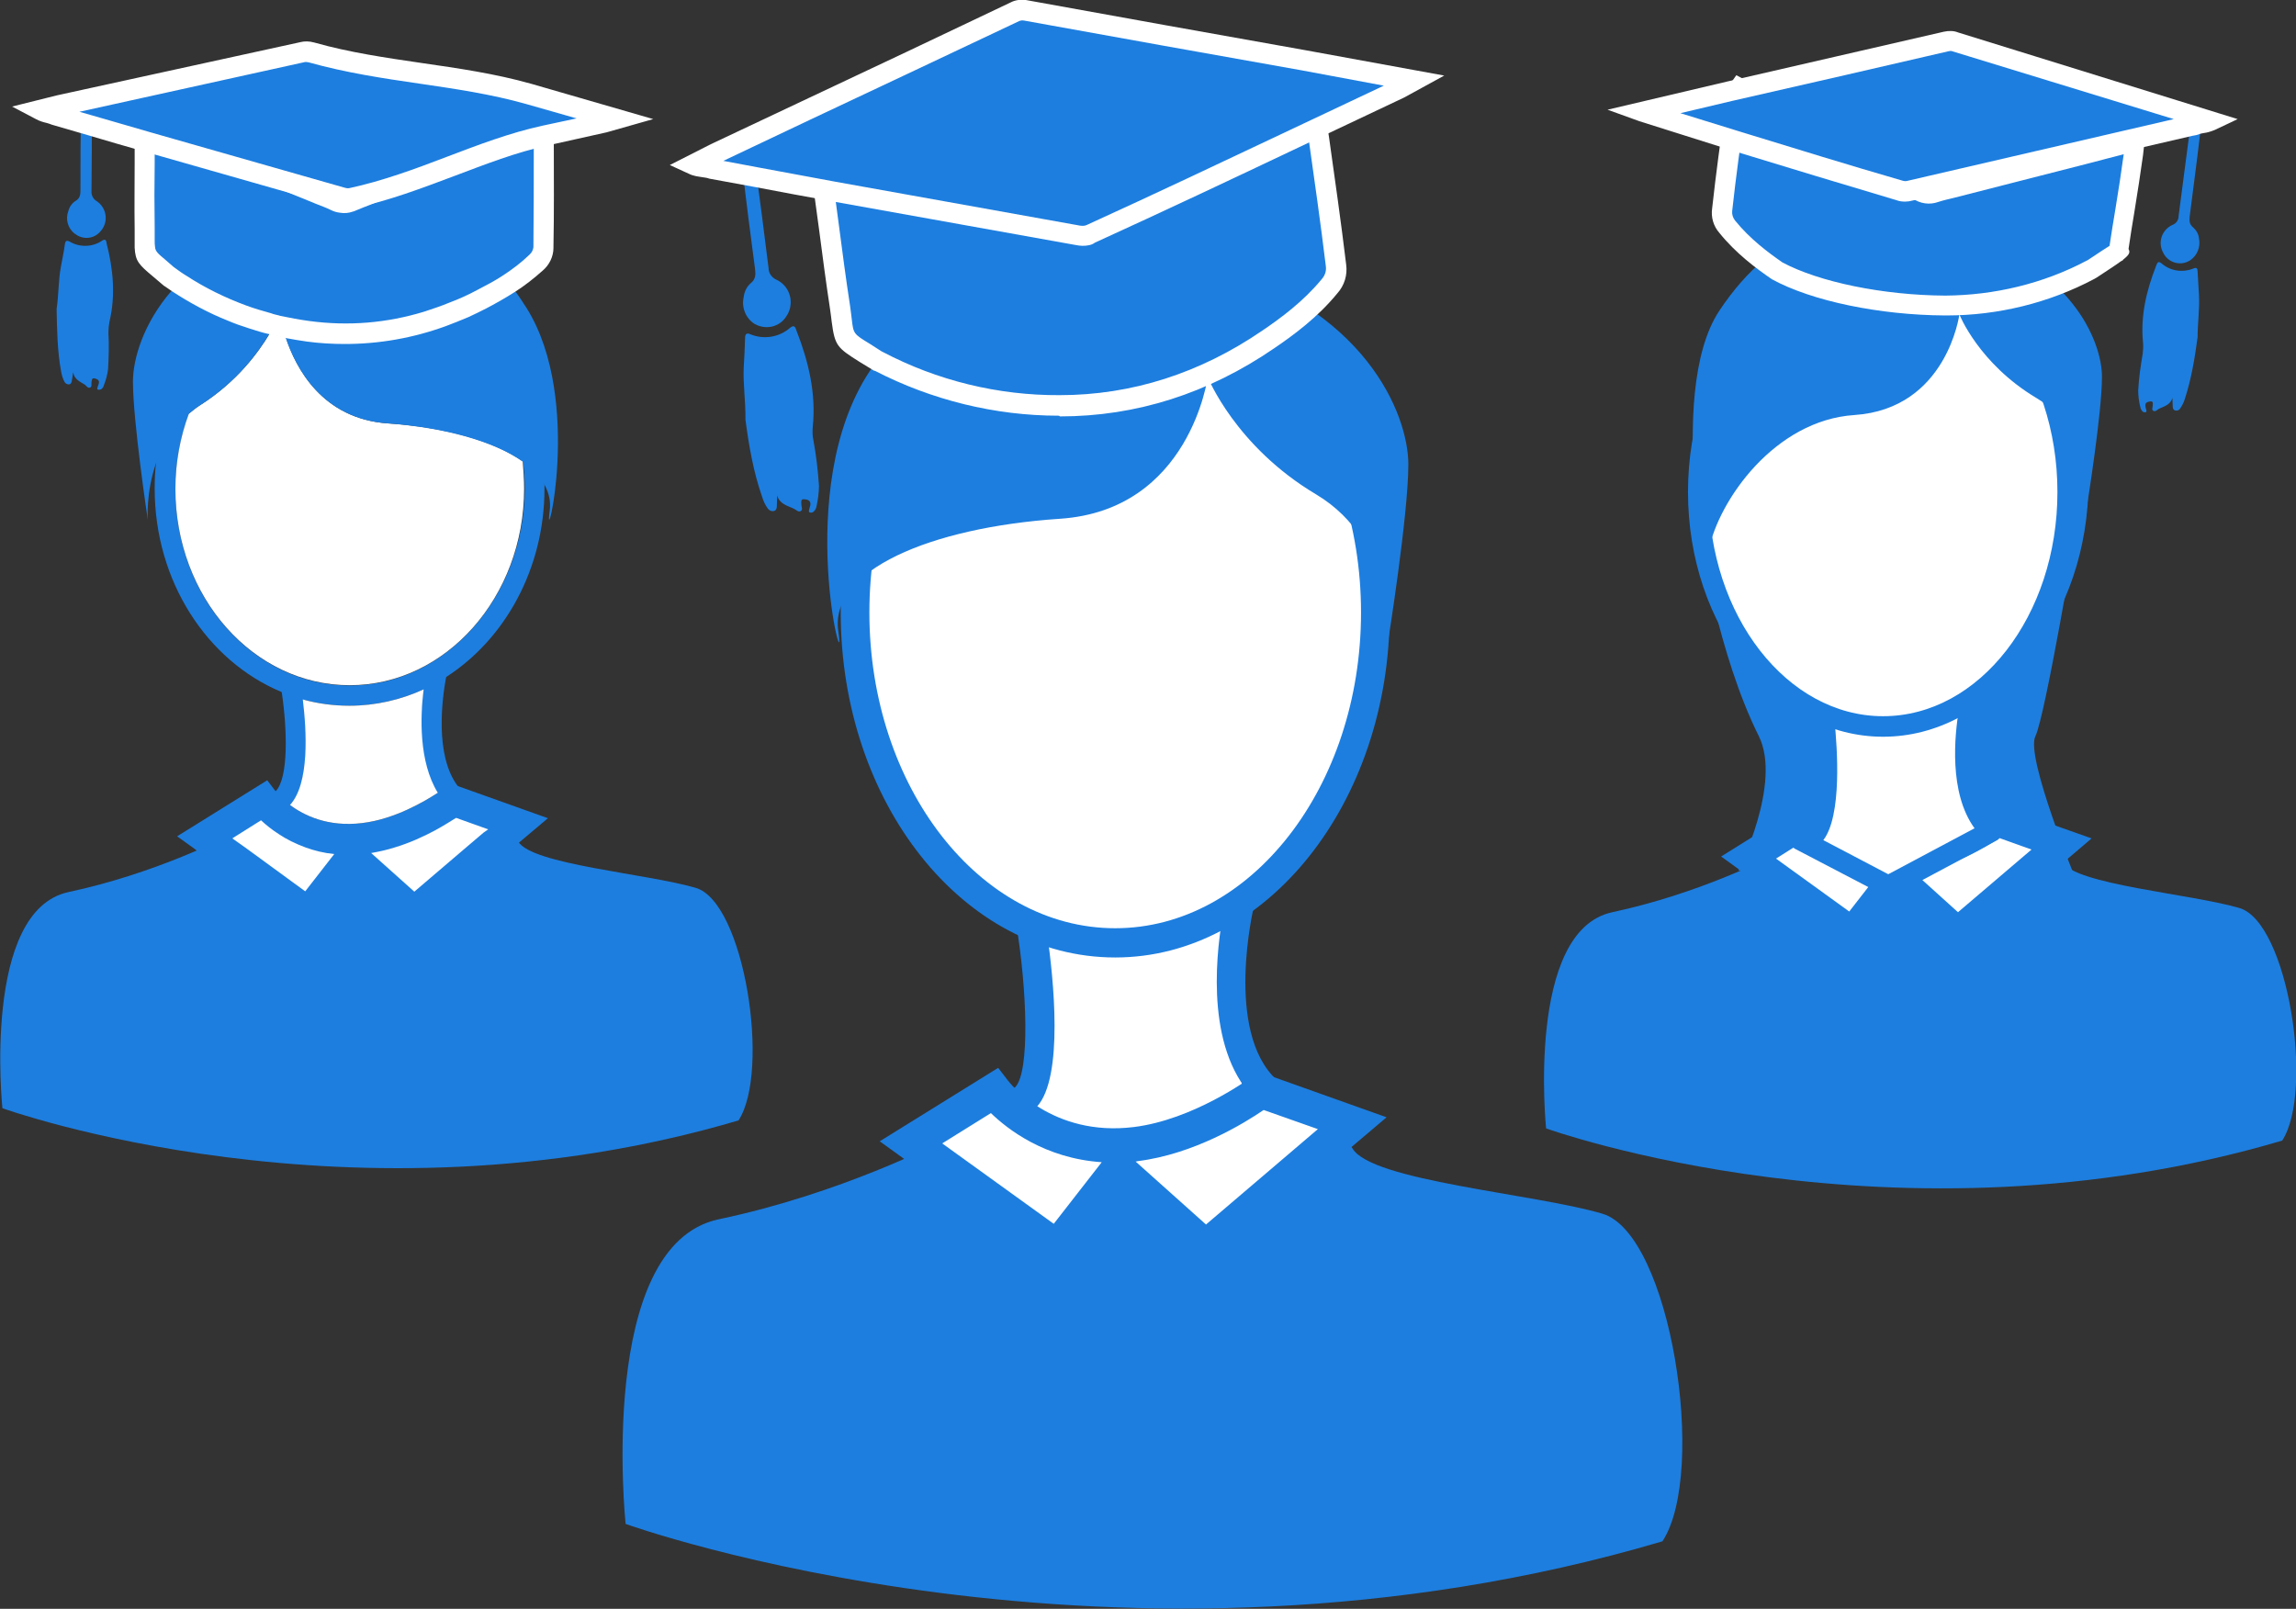 <svg width="137" height="96" viewBox="0 0 137 96" fill="none" xmlns="http://www.w3.org/2000/svg">
<rect x="0" y="0" width="137" height="96" fill="#333333" stroke="none"/>
<g clip-path="url(#clip0_1119_2991)">
<path d="M13.432 49.965C13.432 49.965 9.271 52.126 4.1 53.227C-1.092 54.328 0.144 66.128 0.144 66.128C0.144 66.128 21.034 73.669 44.067 66.855C45.983 63.926 44.417 53.83 41.512 52.978C38.607 52.126 31.706 51.586 30.923 50.215C30.119 48.844 13.432 49.965 13.432 49.965Z" fill="#1D7EDF"/>
<path d="M32.489 28.919C32.427 24.827 30.634 21.212 27.915 18.885C27.75 18.74 27.565 18.594 27.379 18.449C27.194 18.303 26.988 18.179 26.803 18.033C25.051 16.87 23.032 16.205 20.849 16.205C18.562 16.205 16.44 16.932 14.648 18.2C14.442 18.345 14.256 18.49 14.071 18.636C13.885 18.781 13.721 18.927 13.556 19.072C11.248 21.129 9.683 24.162 9.312 27.59C9.25 28.109 9.229 28.628 9.229 29.148C9.229 34.695 12.361 39.431 16.77 41.28C17.202 41.446 17.614 41.613 18.067 41.737C18.953 41.986 19.901 42.111 20.849 42.111C22.415 42.111 23.918 41.758 25.278 41.135C25.752 40.927 26.205 40.678 26.638 40.387C30.119 38.143 32.489 33.947 32.489 29.148C32.489 29.085 32.489 29.002 32.489 28.919ZM20.869 40.906C15.121 40.906 10.466 35.65 10.466 29.189C10.466 27.61 10.754 26.094 11.269 24.702C12.031 22.645 13.309 20.859 14.915 19.591C15.121 19.425 15.307 19.28 15.513 19.155C15.74 18.989 15.966 18.843 16.213 18.719C17.614 17.909 19.201 17.472 20.89 17.472C22.476 17.472 23.98 17.867 25.34 18.594C25.587 18.719 25.814 18.864 26.04 19.01C26.246 19.134 26.452 19.28 26.658 19.425C29.069 21.233 30.779 24.162 31.211 27.548C31.273 28.088 31.314 28.628 31.314 29.189C31.273 35.629 26.597 40.906 20.869 40.906Z" fill="#1D7EDF"/>
<path d="M15.74 47.783C15.74 47.783 17.8 50.526 21.735 50.027C24.537 49.674 27.05 47.783 27.05 47.783L30.902 49.154L24.701 54.431L20.993 51.107L18.397 54.431L12.217 49.965L15.74 47.783Z" fill="white"/>
<path d="M18.521 55.242L11.146 49.903L15.884 46.953L16.213 47.389C16.296 47.493 18.15 49.841 21.673 49.404C24.269 49.093 26.679 47.285 26.7 47.265L26.947 47.078L32.097 48.906L24.701 55.201L21.096 51.96L18.521 55.242ZM21.426 50.672L24.722 53.622L29.728 49.363L27.153 48.449C26.411 48.968 24.227 50.339 21.817 50.63C21.673 50.651 21.549 50.651 21.426 50.672ZM13.309 50.007L18.294 53.601L20.56 50.693C17.985 50.609 16.317 49.259 15.616 48.553L13.309 50.007Z" fill="#1D7EDF"/>
<path d="M18.459 54.848L11.66 49.945L15.801 47.369L15.966 47.598C16.049 47.702 17.985 50.194 21.693 49.737C24.372 49.405 26.844 47.556 26.864 47.535L26.988 47.431L31.52 49.031L24.701 54.827L21.034 51.545L18.459 54.848ZM20.972 50.651L24.722 54.017L30.305 49.26L27.111 48.117C26.535 48.512 24.289 50.028 21.776 50.34C18.335 50.776 16.275 48.844 15.678 48.179L12.773 49.987L18.356 54.017L20.972 50.651Z" fill="white"/>
<path d="M27.338 46.912L26.885 46.746L26.494 47.036C26.473 47.057 26.329 47.161 26.123 47.306C25.36 47.805 23.547 48.885 21.611 49.114C19.572 49.363 18.129 48.657 17.305 48.034C16.749 47.618 16.461 47.244 16.44 47.203L16.419 47.182L15.946 46.559L10.569 49.903L11.496 50.568L11.743 50.755L18.583 55.679L21.117 52.438L24.681 55.637L30.634 50.568L30.944 50.298L32.695 48.823L27.338 46.912ZM14.627 50.568L13.865 50.028L13.989 49.945L15.575 48.948C15.843 49.197 16.193 49.488 16.646 49.779C17.079 50.069 17.614 50.34 18.232 50.568C18.747 50.755 19.324 50.901 19.942 50.963L18.212 53.186L14.627 50.568ZM28.863 49.675L27.812 50.568L24.722 53.206L22.147 50.901C22.62 50.817 23.094 50.714 23.547 50.568C24.454 50.298 25.299 49.903 25.958 49.55C26.494 49.259 26.906 48.989 27.215 48.802L29.131 49.488L28.863 49.675Z" fill="#1D7EDF"/>
<path d="M17.326 48.032C17.264 48.115 17.182 48.177 17.12 48.24L17.099 48.261L17.038 48.177L16.358 47.284C16.399 47.263 16.419 47.222 16.461 47.201C17.223 46.391 17.14 43.503 16.811 41.301C16.79 41.093 16.749 40.886 16.708 40.678L17.903 40.449C17.944 40.699 18.026 41.156 18.109 41.737C18.315 43.628 18.5 46.744 17.326 48.032Z" fill="#1D7EDF"/>
<path d="M27.709 47.326L27.668 47.368L27.441 47.617L27.215 47.866L26.864 48.261C26.803 48.199 26.72 48.136 26.658 48.053C26.597 47.991 26.514 47.908 26.452 47.825C26.391 47.742 26.329 47.658 26.267 47.575C26.205 47.492 26.143 47.409 26.102 47.326C24.948 45.477 25.052 42.818 25.258 41.177C25.36 40.325 25.505 39.743 25.525 39.66L26.72 39.951C26.72 39.972 26.679 40.138 26.617 40.408C26.391 41.654 25.917 45.062 27.318 46.91C27.462 47.056 27.585 47.201 27.709 47.326Z" fill="#1D7EDF"/>
<path d="M31.273 29.17C31.273 35.631 26.596 40.887 20.869 40.887C15.121 40.887 10.466 35.631 10.466 29.17C10.466 27.591 10.754 26.074 11.269 24.683C11.496 24.495 11.722 24.308 11.99 24.142C14.133 22.771 15.41 21.047 16.09 19.904C16.419 19.987 16.728 20.07 17.058 20.133C17.655 21.982 19.242 24.994 23.156 25.264C26.535 25.493 29.46 26.303 31.191 27.529C31.232 28.069 31.273 28.609 31.273 29.17Z" fill="white"/>
<path d="M26.123 47.305C25.361 47.803 23.548 48.884 21.611 49.112C19.572 49.362 18.13 48.655 17.305 48.032C18.48 46.744 18.294 43.607 18.068 41.737C18.953 41.986 19.901 42.111 20.849 42.111C22.415 42.111 23.919 41.758 25.278 41.135C25.072 42.797 24.99 45.456 26.123 47.305Z" fill="white"/>
<path d="M32.798 30.499C32.88 29.938 32.756 29.419 32.489 28.92C32.221 28.422 31.768 27.944 31.17 27.528C29.44 26.323 26.514 25.513 23.136 25.264C19.242 24.994 17.655 21.981 17.038 20.133C16.955 19.883 16.893 19.675 16.852 19.468C16.77 19.177 16.729 18.948 16.708 18.824C16.708 18.741 16.687 18.699 16.687 18.699C16.687 18.699 16.667 18.741 16.646 18.824C16.605 18.948 16.502 19.135 16.378 19.385C16.296 19.551 16.193 19.738 16.069 19.925C15.389 21.067 14.112 22.792 11.97 24.163C11.702 24.329 11.475 24.516 11.248 24.703C10.26 25.555 9.662 26.614 9.312 27.632C8.694 29.419 8.818 31.018 8.818 31.018C8.818 31.018 7.932 25.118 7.932 22.771C7.932 21.462 8.529 19.322 10.239 17.349C10.363 17.203 10.507 17.037 10.651 16.892C10.795 16.746 10.94 16.601 11.104 16.455C11.764 15.832 12.567 15.25 13.494 14.731C14.421 14.212 15.472 13.775 16.687 13.422C17.965 13.048 19.16 12.799 20.272 12.674C20.519 12.654 20.766 12.633 21.014 12.612C23.877 12.425 26.246 13.111 28.286 14.731C28.883 15.209 29.44 15.77 29.996 16.414C30.119 16.559 30.243 16.725 30.367 16.892C30.49 17.058 30.614 17.203 30.738 17.369C30.985 17.702 31.211 18.055 31.438 18.408C34.858 23.913 32.427 33.304 32.798 30.499Z" fill="#1D7EDF"/>
<path d="M104.944 43.92C106.345 46.724 103.729 51.939 103.729 51.939L123.898 52.562C123.898 52.562 120.849 45.166 121.446 43.941C122.043 42.715 123.898 31.621 123.898 31.621L101.504 32.244C101.483 32.224 102.493 38.996 104.944 43.92Z" fill="#1D7EDF"/>
<path d="M105.542 51.169C105.542 51.169 101.38 53.33 96.209 54.431C91.038 55.532 92.254 67.332 92.254 67.332C92.254 67.332 113.144 74.873 136.176 68.059C138.092 65.13 136.526 55.033 133.621 54.181C130.717 53.33 123.815 52.79 123.032 51.419C122.229 50.068 105.542 51.169 105.542 51.169Z" fill="#1D7EDF"/>
<path d="M112.979 43.338C106.572 43.338 101.339 36.794 101.339 28.733C101.339 20.673 106.572 14.129 112.979 14.129C119.386 14.129 124.619 20.673 124.619 28.733C124.619 36.794 119.386 43.338 112.979 43.338ZM112.979 15.355C107.231 15.355 102.575 21.358 102.575 28.733C102.575 36.109 107.252 42.112 112.979 42.112C118.706 42.112 123.382 36.109 123.382 28.733C123.382 21.358 118.727 15.355 112.979 15.355Z" fill="#1D7EDF"/>
<path d="M107.849 48.99C107.849 48.99 109.909 51.733 113.844 51.234C116.646 50.881 119.159 48.99 119.159 48.99L123.012 50.361L116.811 55.638L113.102 52.314L110.507 55.638L104.326 51.172L107.849 48.99Z" fill="white"/>
<path d="M110.63 56.469L103.255 51.13L107.993 48.18L108.323 48.616C108.405 48.72 110.259 51.067 113.782 50.631C116.378 50.319 118.788 48.512 118.809 48.491L119.056 48.304L124.207 50.133L116.811 56.427L113.185 53.186L110.63 56.469ZM113.535 51.878L116.831 54.828L121.837 50.569L119.262 49.655C118.521 50.174 116.337 51.545 113.926 51.836C113.803 51.857 113.659 51.878 113.535 51.878ZM105.418 51.213L110.404 54.807L112.67 51.898C110.095 51.815 108.426 50.465 107.725 49.759L105.418 51.213Z" fill="#1D7EDF"/>
<path d="M110.569 56.053L103.77 51.15L107.911 48.574L108.076 48.803C108.158 48.907 110.095 51.4 113.803 50.943C116.481 50.61 118.953 48.761 118.974 48.74L119.098 48.636L123.609 50.236L116.811 56.053L113.144 52.771L110.569 56.053ZM113.082 51.857L116.831 55.222L122.414 50.465L119.221 49.322C118.644 49.717 116.399 51.233 113.885 51.545C110.445 51.981 108.385 50.049 107.787 49.384L104.882 51.192L110.466 55.222L113.082 51.857Z" fill="white"/>
<path d="M110.692 56.884L102.699 51.108L108.055 47.764L108.55 48.428C108.632 48.512 110.362 50.734 113.721 50.34C116.213 50.028 118.521 48.325 118.603 48.262L118.995 47.971L124.804 50.028L116.811 56.842L113.247 53.643L110.692 56.884ZM114.256 52.106L116.831 54.432L121.219 50.693L119.304 50.007C118.459 50.568 116.481 51.752 114.256 52.106ZM105.974 51.233L110.342 54.391L112.072 52.168C109.889 51.939 108.426 50.838 107.684 50.153L105.974 51.233Z" fill="#1D7EDF"/>
<path d="M109.188 49.487L108.447 48.511C109.394 47.783 109.209 44.21 108.797 41.904L109.992 41.676C110.198 42.735 111.063 48.054 109.188 49.487Z" fill="#B63956"/>
<path d="M107.396 50.088C109.847 50.711 108.797 42.401 108.797 42.401L117.676 41.633C117.676 41.633 116.275 47.263 118.809 49.61L112.69 52.851L107.396 50.088Z" fill="white"/>
<path d="M112.69 53.475C112.587 53.475 112.505 53.455 112.402 53.413L107.107 50.65C106.839 50.505 106.716 50.172 106.819 49.881C106.922 49.59 107.231 49.424 107.54 49.507C107.684 49.549 107.725 49.507 107.787 49.466C108.57 48.759 108.488 44.895 108.199 42.506C108.179 42.34 108.22 42.174 108.323 42.049C108.426 41.925 108.57 41.841 108.755 41.821L117.635 41.052C117.841 41.031 118.026 41.114 118.15 41.26C118.273 41.405 118.335 41.613 118.273 41.8C118.253 41.862 116.996 47.118 119.242 49.175C119.386 49.32 119.468 49.507 119.427 49.715C119.406 49.923 119.283 50.089 119.097 50.172L112.979 53.434C112.876 53.455 112.793 53.475 112.69 53.475ZM108.797 50.131L112.67 52.166L117.82 49.424C116.275 47.305 116.625 43.877 116.893 42.298L109.456 42.943C109.641 44.688 109.909 48.676 108.797 50.131Z" fill="#1D7EDF"/>
<path d="M112.361 43.358C118.448 43.358 123.382 37.089 123.382 29.356C123.382 21.622 118.448 15.354 112.361 15.354C106.274 15.354 101.339 21.622 101.339 29.356C101.339 37.089 106.274 43.358 112.361 43.358Z" fill="white"/>
<path d="M112.361 43.961C105.954 43.961 100.721 37.417 100.721 29.357C100.721 21.296 105.954 14.752 112.361 14.752C118.768 14.752 124.001 21.296 124.001 29.357C124.001 37.417 118.788 43.961 112.361 43.961ZM112.361 15.978C106.613 15.978 101.957 21.982 101.957 29.357C101.957 36.732 106.634 42.736 112.361 42.736C118.109 42.736 122.765 36.732 122.765 29.357C122.765 21.982 118.109 15.978 112.361 15.978Z" fill="#1D7EDF"/>
<path d="M116.914 18.762C116.914 18.762 116.172 24.392 110.651 24.765C105.892 25.077 102.554 29.855 101.957 32.826C101.854 33.304 101.833 33.74 101.895 34.093C102.266 36.648 99.258 23.54 102.596 18.533C105.933 13.526 110.28 12.176 116.914 13.983C123.547 15.791 125.422 20.34 125.422 22.48C125.422 24.62 124.557 30.001 124.557 30.001C124.557 30.001 124.928 25.783 121.508 23.747C118.067 21.691 116.914 18.762 116.914 18.762Z" fill="#1D7EDF"/>
<path d="M75.608 67.436C72.023 63.447 74.001 53.85 74.001 53.85L61.495 55.179C61.495 55.179 63.309 68.6 60.383 68.267L75.608 67.436Z" fill="white"/>
<path d="M60.486 66.647C60.424 66.647 60.362 66.647 60.3 66.647L60.465 64.922C60.507 64.922 60.527 64.922 60.589 64.86C61.454 63.925 61.289 59.064 60.63 55.096L60.486 54.161L75.113 52.873L74.825 54.057C74.804 54.14 73.032 61.536 76.184 64.445L75.031 65.733C71.961 62.886 72.517 57.277 72.929 54.826L62.484 55.74C62.855 58.316 63.494 64.278 61.866 66.044C61.475 66.439 61.022 66.647 60.486 66.647Z" fill="#1D7EDF"/>
<path d="M56.057 68.163C56.057 68.163 50.206 71.217 42.892 72.754C35.579 74.292 37.33 90.932 37.33 90.932C37.33 90.932 66.749 101.569 99.196 91.971C101.895 87.858 99.691 73.627 95.612 72.422C91.532 71.217 81.788 70.469 80.696 68.516C79.584 66.605 56.057 68.163 56.057 68.163Z" fill="#1D7EDF"/>
<path d="M66.543 56.261C75.122 56.261 82.077 47.434 82.077 36.545C82.077 25.657 75.122 16.83 66.543 16.83C57.964 16.83 51.01 25.657 51.01 36.545C51.01 47.434 57.964 56.261 66.543 56.261Z" fill="white"/>
<path d="M66.543 57.133C57.499 57.133 50.165 47.909 50.165 36.545C50.165 25.181 57.52 15.957 66.543 15.957C75.566 15.957 82.921 25.181 82.921 36.545C82.921 47.909 75.566 57.133 66.543 57.133ZM66.543 17.702C58.467 17.702 51.875 26.157 51.875 36.545C51.875 46.932 58.447 55.388 66.543 55.388C74.639 55.388 81.211 46.932 81.211 36.545C81.211 26.157 74.619 17.702 66.543 17.702Z" fill="#1D7EDF"/>
<path d="M59.312 65.09C59.312 65.09 62.217 68.954 67.779 68.268C71.714 67.791 75.278 65.09 75.278 65.09L80.696 67.022L71.961 74.459L66.749 69.785L63.082 74.459L54.367 68.165L59.312 65.09Z" fill="white"/>
<path d="M63.185 75.269L53.276 68.123L59.456 64.279L59.786 64.716C59.889 64.861 62.587 68.289 67.697 67.666C71.446 67.209 74.866 64.632 74.907 64.612L75.154 64.425L81.871 66.814L71.941 75.269L66.811 70.657L63.185 75.269ZM66.708 68.954L71.941 73.649L79.481 67.229L75.34 65.754C74.433 66.398 71.302 68.434 67.82 68.85C67.45 68.912 67.079 68.933 66.708 68.954ZM55.439 68.206L62.958 73.628L66.605 68.954C62.567 68.974 60.074 66.814 59.188 65.879L55.439 68.206Z" fill="#1D7EDF"/>
<path d="M63.164 75.041L53.584 68.144L59.415 64.529L59.662 64.841C59.785 64.986 62.505 68.497 67.717 67.853C71.487 67.396 74.969 64.779 75.01 64.758L75.195 64.612L81.541 66.877L71.94 75.041L66.79 70.409L63.164 75.041ZM66.666 69.141L71.94 73.878L79.81 67.168L75.299 65.568C74.495 66.129 71.322 68.248 67.779 68.684C62.917 69.287 60.033 66.586 59.188 65.651L55.109 68.186L62.958 73.857L66.666 69.141Z" fill="white"/>
<path d="M63.267 75.872L52.493 68.102L59.559 63.719L60.136 64.467C60.239 64.612 62.773 67.853 67.655 67.251C71.199 66.814 74.516 64.383 74.66 64.28L75.093 63.947L82.736 66.669L71.92 75.83L66.852 71.281L63.267 75.872ZM67.758 69.307L71.961 73.067L78.636 67.375L75.401 66.233C74.248 67.022 71.24 68.871 67.882 69.286C67.841 69.307 67.8 69.307 67.758 69.307ZM56.221 68.227L62.876 73.026L65.739 69.349C62.34 69.12 60.115 67.375 59.126 66.419L56.221 68.227Z" fill="#1D7EDF"/>
<path d="M72.064 22.5C72.064 22.5 71.013 30.436 63.246 30.955C55.48 31.475 49.485 34.051 50.02 37.666C50.556 41.28 47.219 29.21 51.895 22.147C56.572 15.083 62.711 13.172 72.064 15.727C81.417 18.283 84.034 24.681 84.034 27.714C84.034 30.727 82.818 38.309 82.818 38.309C82.818 38.309 83.333 32.368 78.533 29.501C73.712 26.634 72.064 22.5 72.064 22.5Z" fill="#1D7EDF"/>
<path d="M44.479 25.034C44.499 23.995 44.335 22.977 44.376 21.939C44.417 21.357 44.438 20.755 44.458 20.173C44.458 19.944 44.541 19.84 44.767 19.944C45.571 20.277 46.498 20.131 47.157 19.55C47.425 19.342 47.466 19.57 47.528 19.737C48.249 21.586 48.702 23.476 48.496 25.471C48.475 25.741 48.475 26.011 48.537 26.281C48.702 27.174 48.805 28.067 48.867 28.981C48.867 29.397 48.805 29.812 48.723 30.207C48.702 30.332 48.64 30.456 48.537 30.54C48.475 30.581 48.393 30.602 48.331 30.581C48.228 30.56 48.27 30.456 48.29 30.373C48.311 30.29 48.331 30.228 48.352 30.145C48.393 29.875 48.208 29.812 48.022 29.792C47.754 29.75 47.816 29.958 47.816 30.103C47.816 30.249 47.919 30.415 47.775 30.498C47.631 30.581 47.507 30.415 47.363 30.352C46.972 30.166 46.518 30.082 46.374 29.563C46.374 29.771 46.353 29.999 46.353 30.207C46.353 30.332 46.312 30.477 46.148 30.498C46.024 30.519 45.9 30.456 45.818 30.352C45.653 30.124 45.55 29.895 45.468 29.625C44.953 28.15 44.685 26.592 44.479 25.034Z" fill="#1D7EDF"/>
<path d="M78.389 7.002C78.512 7.168 78.574 7.376 78.574 7.604C78.966 10.347 79.357 13.089 79.687 15.831C79.749 16.288 79.604 16.745 79.295 17.078C78.265 18.345 76.988 19.342 75.649 20.235C71.899 22.811 67.779 24.203 63.185 24.203C59.415 24.203 55.706 23.31 52.369 21.544C52.349 21.544 52.307 21.523 52.287 21.503C50.041 20.069 50.453 20.589 50.103 18.324C49.773 16.06 49.485 13.858 49.176 11.635C49.155 11.489 49.135 11.323 49.114 11.178C49.052 10.825 49.155 10.7 49.547 10.804C51.875 11.365 54.079 10.991 55.48 11.365L62.052 12.819C62.67 12.985 63.288 13.089 63.885 13.297C64.297 13.442 64.771 13.38 65.121 13.13C69.365 10.741 73.609 9.599 77.853 7.23L78.389 7.002Z" fill="#1D7EDF"/>
<path d="M63.164 24.805C59.374 24.805 55.583 23.87 52.204 22.125H52.163L51.277 21.585C49.959 20.754 49.815 20.629 49.629 19.217C49.609 19.009 49.567 18.739 49.526 18.427C49.279 16.807 49.073 15.228 48.867 13.649L48.578 11.53C48.578 11.447 48.558 11.364 48.558 11.281C48.537 11.135 48.455 10.678 48.805 10.367C49.135 10.055 49.588 10.18 49.753 10.221C50.968 10.512 52.163 10.533 53.234 10.554C54.182 10.574 54.986 10.595 55.686 10.782L62.237 12.236C62.443 12.299 62.629 12.34 62.835 12.382C63.267 12.486 63.721 12.589 64.153 12.735C64.4 12.818 64.668 12.797 64.854 12.652C67.079 11.405 69.262 10.491 71.384 9.619C73.424 8.767 75.546 7.894 77.627 6.731L78.595 6.232L78.904 6.669C79.11 6.939 79.213 7.271 79.213 7.624L79.295 8.144C79.646 10.637 80.016 13.233 80.325 15.789C80.408 16.412 80.222 17.035 79.79 17.513C78.615 18.947 77.173 20.006 76.04 20.775C72.105 23.476 67.8 24.847 63.247 24.847C63.206 24.805 63.185 24.805 63.164 24.805ZM52.596 20.962L52.678 21.003C55.913 22.707 59.559 23.6 63.226 23.579C67.532 23.579 71.611 22.27 75.34 19.715C76.411 18.988 77.771 17.991 78.863 16.661C79.069 16.433 79.151 16.163 79.11 15.872C78.801 13.317 78.43 10.741 78.08 8.248L78.018 7.853C75.958 8.975 73.856 9.847 71.838 10.699C69.736 11.572 67.573 12.465 65.472 13.649C64.998 13.981 64.339 14.065 63.741 13.857C63.35 13.732 62.958 13.628 62.546 13.545C62.34 13.504 62.155 13.462 61.949 13.4L55.398 11.945C54.821 11.8 54.059 11.779 53.193 11.758C52.163 11.738 51.01 11.717 49.794 11.468L50.062 13.483C50.268 15.062 50.474 16.641 50.721 18.24C50.762 18.573 50.803 18.822 50.824 19.05C50.927 19.923 50.927 19.923 51.916 20.525L52.596 20.962Z" fill="white"/>
<path d="M44.376 17.721C44.417 17.389 44.561 17.098 44.808 16.89C45.076 16.662 45.097 16.413 45.056 16.08C44.788 14.044 44.52 12.008 44.293 9.972C44.273 9.744 44.005 9.37 44.396 9.266C44.808 9.162 45.014 9.37 45.076 9.931C45.344 11.946 45.612 13.961 45.859 15.997C45.859 16.288 46.044 16.558 46.312 16.683C47.054 17.015 47.383 17.887 47.054 18.635C47.033 18.698 46.992 18.76 46.951 18.822C46.58 19.487 45.735 19.716 45.056 19.342C45.035 19.342 45.035 19.321 45.014 19.321C44.499 18.989 44.231 18.345 44.376 17.721Z" fill="#1D7EDF"/>
<path d="M83.56 5.277L79.213 7.334C74.536 9.557 69.86 11.78 65.121 13.94C64.895 14.044 64.627 14.086 64.339 14.044C59.477 13.171 54.615 12.299 49.753 11.426C47.466 11.011 45.179 10.595 42.913 10.159C42.81 10.138 42.686 10.138 42.583 10.118C42.213 9.951 41.78 10.014 41.368 9.827L42.707 9.141C44.499 8.289 46.312 7.438 48.105 6.607C52.266 4.654 56.428 2.68 60.569 0.707C60.754 0.603 60.981 0.582 61.228 0.624C66.749 1.621 72.27 2.618 77.791 3.594C79.213 3.844 80.655 4.114 82.076 4.363L84.425 4.799L83.56 5.277Z" fill="#1D7EDF"/>
<path d="M64.586 14.668C64.462 14.668 64.339 14.647 64.215 14.626L49.629 12.009C48.105 11.739 46.559 11.448 45.035 11.157L42.316 10.658C42.213 10.617 42.089 10.596 41.924 10.575C41.677 10.534 41.389 10.513 41.1 10.367L39.967 9.848L42.419 8.602L47.837 6.046C51.998 4.093 56.16 2.12 60.301 0.146C60.569 0.001 60.96 -0.062 61.331 0.022C66.852 1.019 72.353 2.016 77.874 2.992L86.176 4.509L83.786 5.818L77.503 8.789C73.527 10.679 69.427 12.611 65.328 14.481C65.142 14.626 64.874 14.668 64.586 14.668ZM43.16 9.599L45.262 9.993C46.786 10.284 48.331 10.554 49.856 10.845L64.442 13.463C64.586 13.484 64.73 13.484 64.854 13.421C68.953 11.552 73.074 9.599 77.029 7.729L82.571 5.111L77.668 4.197C72.147 3.221 66.625 2.224 61.104 1.227C60.981 1.206 60.898 1.227 60.836 1.247C56.654 3.221 52.493 5.194 48.331 7.147L43.16 9.599Z" fill="white"/>
<path d="M3.379 18.429C3.503 17.598 3.482 16.767 3.626 15.957C3.709 15.5 3.812 15.022 3.873 14.565C3.894 14.378 3.976 14.316 4.162 14.42C4.759 14.773 5.521 14.752 6.098 14.357C6.325 14.212 6.346 14.399 6.366 14.544C6.758 16.082 6.902 17.64 6.531 19.198C6.49 19.406 6.469 19.634 6.469 19.842C6.51 20.569 6.49 21.296 6.449 22.023C6.407 22.356 6.325 22.667 6.201 22.979C6.181 23.083 6.119 23.166 6.037 23.228C5.975 23.249 5.913 23.27 5.851 23.249C5.769 23.228 5.81 23.145 5.83 23.083C5.851 23.02 5.872 22.958 5.892 22.896C5.954 22.688 5.81 22.626 5.666 22.584C5.46 22.522 5.48 22.709 5.46 22.813C5.439 22.916 5.501 23.062 5.377 23.124C5.254 23.187 5.171 23.041 5.068 22.958C4.78 22.771 4.43 22.646 4.368 22.21C4.347 22.376 4.306 22.543 4.285 22.73C4.265 22.833 4.224 22.937 4.1 22.937C3.997 22.937 3.894 22.875 3.853 22.792C3.75 22.605 3.688 22.397 3.647 22.169C3.42 20.943 3.4 19.676 3.379 18.429Z" fill="#1D7EDF"/>
<path d="M32.345 7.377C32.427 7.522 32.448 7.709 32.427 7.876C32.448 10.14 32.448 12.404 32.427 14.669C32.427 15.043 32.262 15.396 31.994 15.645C31.026 16.559 29.914 17.224 28.739 17.827C25.484 19.53 22.023 20.216 18.377 19.759C15.369 19.364 12.526 18.242 10.054 16.497C10.033 16.497 10.013 16.476 9.992 16.456C8.364 15.043 8.632 15.521 8.612 13.672C8.591 11.802 8.612 9.995 8.612 8.146C8.612 8.021 8.612 7.896 8.612 7.772C8.612 7.481 8.694 7.398 9.003 7.522C10.074 7.979 11.166 8.416 12.258 8.852L18.624 11.428C19.098 11.615 19.592 11.781 20.025 12.01C20.334 12.176 20.705 12.176 21.034 12.01C24.681 10.514 28.307 9.039 31.953 7.585L32.345 7.377Z" fill="#1D7EDF"/>
<path d="M21.941 11.593C21.632 11.677 21.343 11.739 21.034 11.801C20.849 11.843 20.622 11.843 20.416 11.78C19.448 11.51 18.459 11.219 17.491 10.949C15.699 10.43 13.906 9.931 12.114 9.412L17.305 11.531L18.377 11.967L18.83 12.154C19.139 12.279 19.448 12.383 19.736 12.528C19.901 12.611 20.087 12.674 20.293 12.694C20.54 12.736 20.808 12.715 21.034 12.632C21.117 12.611 21.178 12.591 21.261 12.549C21.549 12.424 21.838 12.32 22.147 12.196C25.32 10.887 28.513 9.599 31.665 8.332C28.41 9.163 25.196 10.762 21.941 11.593ZM33.045 8.602V8.394L33.024 7.979V7.958C33.045 7.75 33.045 7.542 32.983 7.355C32.963 7.272 32.921 7.168 32.88 7.085L32.633 6.607L31.706 6.961C28.41 8.29 25.093 9.62 21.755 10.991C21.405 11.136 21.076 11.261 20.725 11.406C20.581 11.469 20.416 11.469 20.272 11.406C19.942 11.24 19.592 11.116 19.263 10.97L17.779 10.388L11.496 7.854C10.734 7.542 9.971 7.231 9.23 6.919C8.879 6.774 8.591 6.794 8.364 6.94C8.158 7.085 8.055 7.314 8.035 7.605C8.035 7.646 8.035 7.688 8.035 7.75V8.249V8.872V9.703C8.035 11.012 8.014 12.32 8.035 13.671C8.035 13.92 8.035 14.128 8.035 14.315C8.035 14.481 8.035 14.627 8.035 14.772C8.076 15.582 8.282 15.79 9.127 16.496L9.786 17.057L9.827 17.078C9.971 17.182 10.136 17.286 10.28 17.39C11.331 18.075 12.444 18.677 13.597 19.135C14.03 19.322 14.463 19.467 14.916 19.612C15.307 19.737 15.699 19.862 16.09 19.945C16.42 20.028 16.729 20.111 17.058 20.173C17.47 20.256 17.903 20.319 18.315 20.381C19.077 20.485 19.84 20.526 20.581 20.526C22.621 20.526 24.66 20.173 26.638 19.446C27.071 19.28 27.503 19.114 27.936 18.927C28.286 18.761 28.657 18.594 29.007 18.407C29.522 18.137 30.12 17.805 30.738 17.41C31.294 17.057 31.85 16.621 32.386 16.143C32.777 15.811 33.024 15.312 33.024 14.793C33.024 14.772 33.024 14.751 33.024 14.73C33.066 12.653 33.045 10.638 33.045 8.602ZM31.829 14.668C31.829 14.689 31.829 14.71 31.829 14.751C31.809 14.917 31.727 15.084 31.582 15.208C31.088 15.686 30.552 16.081 30.017 16.434C29.481 16.787 28.945 17.057 28.471 17.306C27.936 17.597 27.38 17.846 26.823 18.054C26.329 18.262 25.814 18.428 25.32 18.594C23.074 19.28 20.787 19.467 18.459 19.155C17.862 19.072 17.285 18.968 16.708 18.844C16.687 18.844 16.667 18.823 16.646 18.823C16.502 18.781 16.337 18.761 16.193 18.698C15.678 18.553 15.163 18.407 14.668 18.221C13.432 17.763 12.238 17.182 11.125 16.455C10.878 16.309 10.651 16.143 10.425 15.977L10.342 15.915L9.889 15.52C9.415 15.125 9.271 15 9.25 14.73C9.23 14.627 9.23 14.481 9.23 14.294C9.23 14.107 9.23 13.879 9.23 13.629C9.209 12.3 9.209 10.991 9.23 9.703V9.225V8.602V8.249C9.848 8.498 10.466 8.747 11.084 8.997L12.155 9.433L17.305 11.531L18.377 11.967L18.83 12.154C19.139 12.279 19.448 12.383 19.736 12.528C19.901 12.611 20.087 12.674 20.293 12.694C20.54 12.736 20.808 12.715 21.034 12.632C21.117 12.611 21.178 12.591 21.261 12.549C21.549 12.424 21.838 12.32 22.147 12.196C25.32 10.887 28.513 9.599 31.665 8.332C31.727 8.311 31.788 8.269 31.85 8.249V8.269V8.415C31.85 8.581 31.85 8.726 31.85 8.893C31.85 10.804 31.85 12.736 31.829 14.668Z" fill="white"/>
<path d="M4.079 12.591C4.141 12.342 4.306 12.113 4.512 11.988C4.759 11.843 4.8 11.635 4.8 11.386C4.8 9.745 4.8 8.104 4.841 6.442C4.841 6.255 4.677 5.922 5.006 5.881C5.336 5.839 5.48 6.026 5.48 6.483C5.48 8.124 5.48 9.745 5.459 11.386C5.439 11.614 5.542 11.864 5.748 11.988C6.304 12.342 6.469 13.069 6.139 13.609C6.119 13.65 6.078 13.713 6.036 13.754C5.665 14.253 4.965 14.336 4.491 13.962C4.471 13.962 4.471 13.941 4.45 13.941C4.038 13.609 3.894 13.069 4.079 12.591Z" fill="#1D7EDF"/>
<path d="M36.053 7.315L32.509 8.104C28.698 8.956 24.887 11.013 21.034 11.823C20.849 11.864 20.622 11.864 20.416 11.802C16.605 10.722 12.794 9.621 8.982 8.54C7.19 8.021 5.398 7.502 3.605 7.003C3.523 6.982 3.441 6.962 3.338 6.941C3.049 6.795 2.699 6.795 2.39 6.629L3.482 6.359C4.944 6.048 6.407 5.715 7.89 5.403C11.269 4.656 14.668 3.908 18.047 3.16C18.191 3.118 18.397 3.118 18.562 3.181C22.888 4.406 27.215 4.427 31.541 5.674C32.654 5.985 33.787 6.318 34.899 6.629L36.733 7.169L36.053 7.315Z" fill="#1D7EDF"/>
<path d="M20.808 12.445C20.622 12.445 20.437 12.425 20.251 12.362L8.818 9.101C7.623 8.768 6.428 8.415 5.233 8.062L3.09 7.439C3.008 7.397 2.905 7.376 2.781 7.335C2.596 7.293 2.369 7.231 2.143 7.106L0.721 6.358L3.379 5.694L17.923 2.515C18.15 2.453 18.459 2.453 18.747 2.536C20.869 3.138 23.053 3.45 25.175 3.762C27.318 4.073 29.522 4.385 31.727 5.008L38.978 7.106L36.197 7.896L32.654 8.685C30.82 9.08 28.945 9.807 27.132 10.493C25.196 11.22 23.177 11.988 21.178 12.404C21.055 12.425 20.931 12.445 20.808 12.445ZM4.738 6.67L5.542 6.899C6.737 7.252 7.932 7.584 9.127 7.937L20.56 11.199C20.705 11.241 20.808 11.241 20.869 11.22C22.806 10.804 24.784 10.077 26.679 9.35C28.533 8.644 30.449 7.917 32.365 7.501L34.405 7.065L31.417 6.213C29.296 5.611 27.132 5.299 25.01 4.987C22.868 4.676 20.643 4.343 18.418 3.72C18.315 3.699 18.253 3.699 18.212 3.699L4.738 6.67Z" fill="white"/>
<path d="M131.129 20.112C131.129 19.281 131.252 18.45 131.211 17.619C131.191 17.162 131.149 16.664 131.129 16.207C131.129 16.02 131.067 15.937 130.881 16.02C130.222 16.29 129.481 16.165 128.966 15.708C128.76 15.542 128.718 15.708 128.656 15.854C128.08 17.328 127.709 18.845 127.874 20.465C127.894 20.673 127.874 20.902 127.853 21.11C127.729 21.837 127.626 22.543 127.585 23.291C127.585 23.623 127.626 23.956 127.709 24.288C127.729 24.392 127.771 24.475 127.853 24.558C127.894 24.6 127.956 24.6 128.018 24.6C128.1 24.579 128.08 24.496 128.059 24.433C128.038 24.371 128.018 24.309 128.018 24.247C127.977 24.039 128.121 23.976 128.286 23.956C128.512 23.914 128.45 24.101 128.45 24.205C128.45 24.33 128.368 24.454 128.492 24.517C128.615 24.579 128.718 24.454 128.821 24.392C129.13 24.247 129.501 24.163 129.625 23.748C129.625 23.914 129.645 24.101 129.645 24.267C129.645 24.371 129.687 24.475 129.81 24.496C129.913 24.517 130.016 24.475 130.078 24.392C130.202 24.205 130.305 24.018 130.366 23.81C130.758 22.605 130.964 21.359 131.129 20.112Z" fill="#1D7EDF"/>
<path d="M103.791 5.277C103.688 5.423 103.646 5.589 103.646 5.755C103.337 7.999 103.028 10.242 102.761 12.507C102.719 12.881 102.822 13.255 103.07 13.525C103.914 14.564 104.944 15.374 106.016 16.122C108.385 17.41 112.361 18.178 116.049 18.199C119.077 18.22 122.064 17.472 124.742 16.059C124.763 16.059 124.784 16.039 124.804 16.018C126.617 14.834 126.39 14.979 126.39 14.979C126.658 13.13 127.029 10.99 127.276 9.162C127.297 9.038 127.297 8.913 127.318 8.788C127.359 8.497 127.276 8.394 126.967 8.477C125.834 8.788 124.701 9.079 123.568 9.37L116.914 11.094C116.419 11.219 115.925 11.323 115.43 11.489C115.101 11.614 114.73 11.551 114.442 11.364C111.022 9.412 107.602 7.459 104.161 5.506L103.791 5.277Z" fill="#1D7EDF"/>
<path d="M116.151 18.823C116.11 18.823 116.09 18.823 116.048 18.823C112.175 18.802 108.117 17.971 105.727 16.662C104.759 15.998 103.564 15.104 102.596 13.899C102.245 13.505 102.081 12.964 102.163 12.424C102.39 10.347 102.678 8.269 102.966 6.192L103.049 5.672C103.049 5.465 103.131 5.174 103.296 4.925L103.605 4.488L104.47 4.945C107.911 6.898 111.331 8.851 114.751 10.825C114.936 10.949 115.101 10.97 115.245 10.908C115.595 10.783 115.966 10.7 116.316 10.617L116.769 10.513L124.454 8.519C125.237 8.311 126.04 8.103 126.823 7.895C127.173 7.791 127.462 7.854 127.688 8.041C127.894 8.228 127.977 8.519 127.915 8.872L127.874 9.246C127.729 10.305 127.544 11.489 127.359 12.632C127.235 13.38 127.111 14.128 127.008 14.855C127.111 15.063 127.07 15.187 126.679 15.499V15.52L126.535 15.603C126.226 15.831 125.772 16.122 125.113 16.558L124.969 16.642C122.27 18.075 119.221 18.823 116.151 18.823ZM104.182 6.192L104.161 6.379C103.873 8.456 103.584 10.513 103.358 12.59C103.337 12.798 103.399 12.985 103.523 13.151C104.409 14.252 105.5 15.063 106.366 15.665C108.549 16.828 112.361 17.618 116.069 17.639C118.994 17.618 121.899 16.932 124.495 15.561L124.577 15.52C125.298 15.042 125.669 14.793 125.875 14.668C125.978 13.962 126.102 13.214 126.226 12.466C126.411 11.365 126.576 10.243 126.72 9.204C126.061 9.37 125.443 9.537 124.804 9.703L116.605 11.801C116.275 11.884 115.966 11.946 115.657 12.05C115.142 12.237 114.565 12.154 114.132 11.842C110.836 9.973 107.519 8.082 104.182 6.192Z" fill="white"/>
<path d="M131.211 14.233C131.19 13.963 131.046 13.734 130.861 13.568C130.634 13.381 130.634 13.194 130.655 12.924C130.861 11.283 131.087 9.641 131.273 8.021C131.293 7.834 131.499 7.543 131.19 7.46C130.861 7.377 130.696 7.543 130.634 8C130.428 9.621 130.202 11.241 129.996 12.882C129.996 13.132 129.851 13.339 129.625 13.422C129.027 13.693 128.759 14.399 129.027 14.98C129.048 15.043 129.089 15.084 129.11 15.147C129.419 15.687 130.099 15.874 130.634 15.562C130.655 15.562 130.655 15.541 130.675 15.541C131.108 15.251 131.314 14.731 131.211 14.233Z" fill="#1D7EDF"/>
<path d="M98.722 6.92L102.163 7.98C105.892 9.122 109.6 10.265 113.35 11.366C113.535 11.428 113.741 11.428 113.968 11.387C117.758 10.514 121.57 9.642 125.36 8.748C127.153 8.333 128.924 7.917 130.696 7.502C130.778 7.481 130.861 7.481 130.943 7.46C131.232 7.336 131.561 7.356 131.891 7.19L130.82 6.837C129.398 6.401 127.956 5.964 126.535 5.528C123.238 4.51 119.921 3.513 116.625 2.495C116.481 2.433 116.296 2.433 116.11 2.474C111.804 3.471 107.499 4.469 103.193 5.445C102.081 5.694 100.968 5.964 99.835 6.214L98.001 6.65L98.722 6.92Z" fill="#1D7EDF"/>
<path d="M113.679 12.03C113.494 12.03 113.329 12.009 113.164 11.947C109.95 10.992 106.736 10.015 103.543 9.039L97.816 7.231L95.921 6.546L103.069 4.863C107.375 3.866 111.681 2.889 115.987 1.892C116.275 1.83 116.584 1.83 116.831 1.934L133.518 7.107L132.159 7.751C131.911 7.854 131.685 7.917 131.499 7.938C131.376 7.958 131.273 7.979 131.19 8.021L131.046 8.062L130.82 8.104L114.112 11.968C113.968 12.009 113.823 12.03 113.679 12.03ZM100.268 6.753L103.893 7.875C107.087 8.852 110.3 9.849 113.535 10.784C113.617 10.805 113.72 10.825 113.844 10.784L129.707 7.107L116.481 3.056C116.44 3.035 116.357 3.035 116.275 3.056C111.969 4.053 107.643 5.05 103.337 6.026L100.268 6.753Z" fill="white"/>
</g>
<defs>
<clipPath id="clip0_1119_2991">
<rect width="137" height="96" fill="white"/>
</clipPath>
</defs>
</svg>
